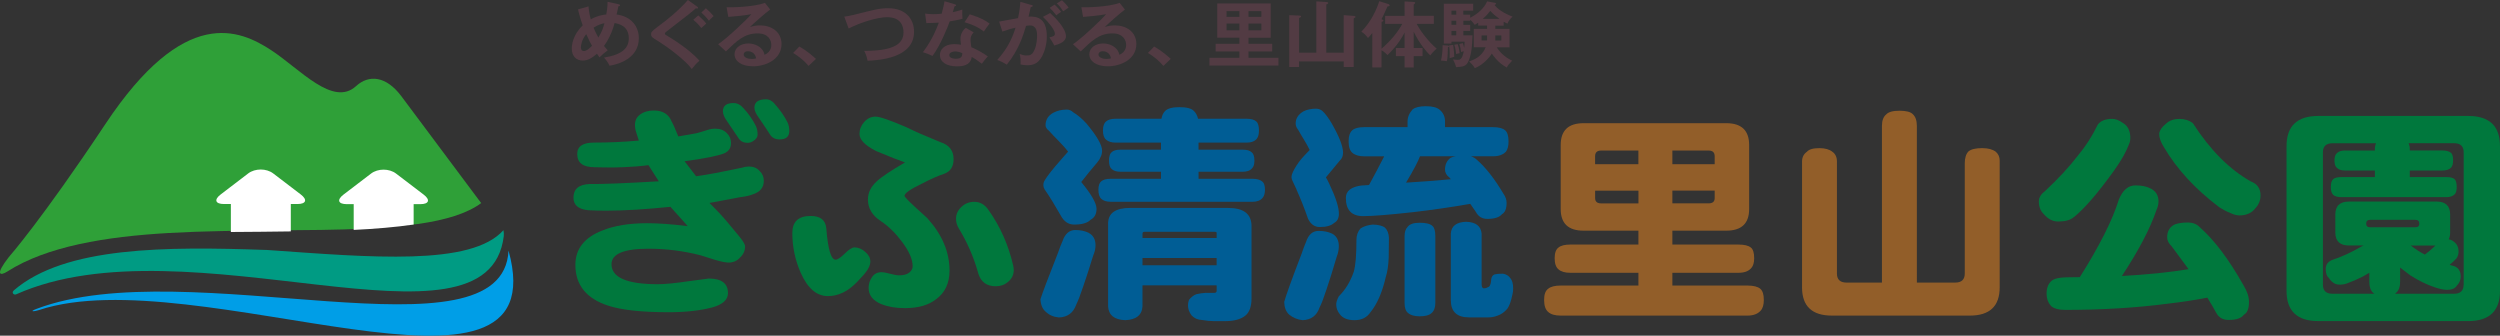 <?xml version="1.0" encoding="UTF-8"?><svg id="_イヤー_2" xmlns="http://www.w3.org/2000/svg" viewBox="0 0 770.36 103.44"><rect x="0" y="0" width="770.36" height="103.44" fill="#333333" stroke="none"/><defs><style>.cls-1{fill:#005d95;}.cls-2{fill:#00783d;}.cls-3{fill:#fff;}.cls-4{fill:#925e29;}.cls-5{fill:#009ee7;}.cls-6{fill:#009b83;}.cls-7{fill:#2fa038;}.cls-8{fill:#523b43;}.cls-9{fill:none;stroke:#fff;stroke-miterlimit:10;stroke-width:2.86px;}</style></defs><g id="_イヤー_1-2"><g><g><g><path class="cls-1" d="M378.45,64.07h-30.18c-4.55,0-6.82,1.61-6.82,4.84v25.47c.15,2.71,1.9,4.14,5.26,4.28,3.41-.14,5.2-1.57,5.34-4.28v-6.45h22.85v1.75c0,.37-.28,.57-.82,.57h-2.67c-.9,.05-1.83,.18-2.82,.42-.89,.38-1.63,.96-2.22,1.76-.2,.56-.3,1.12-.3,1.68,0,1.08,.37,2.1,1.11,3.08,.85,.9,1.9,1.36,3.19,1.41,1.34,.23,2.55,.35,3.63,.35h3.57c2.66,0,4.69-.54,6.08-1.62,1.34-1.03,2-2.83,2-5.4v-22.24c0-3.74-2.4-5.61-7.19-5.61Zm-3.55,17.68h-22.85v-2.25h22.85v2.25Zm0-8.42h-22.85v-1.34c0-.37,.2-.56,.6-.56h21.65c.4,0,.6,.1,.6,.28v1.62Z"/><path class="cls-1" d="M388.98,55.94c-.69-.57-1.7-.85-3.04-.85h-16.61v-2.17h13.65c1.33,0,2.3-.37,2.89-1.12,.45-.47,.67-1.24,.67-2.31,0-1.26-.27-2.11-.82-2.53-.54-.56-1.46-.84-2.75-.84h-13.65v-2.17h14.76c1.48,0,2.54-.4,3.19-1.19,.44-.56,.67-1.4,.67-2.53,0-1.4-.28-2.34-.82-2.8-.59-.56-1.61-.84-3.04-.84h-14.91c-.25-1.03-.67-1.82-1.26-2.38-.75-.8-2.25-1.19-4.52-1.19-2.13,0-3.59,.4-4.38,1.19-.59,.61-.96,1.4-1.11,2.38h-14.1c-1.38,0-2.37,.28-2.96,.84-.65,.51-.97,1.45-.97,2.8s.32,2.29,.97,2.81c.69,.61,1.67,.91,2.96,.91h13.95v2.17h-12.46c-1.29,0-2.2,.26-2.74,.77-.55,.47-.82,1.33-.82,2.6s.27,2.13,.82,2.59c.59,.56,1.51,.84,2.74,.84h12.46v2.17h-15.43c-1.38,0-2.37,.26-2.96,.77-.59,.47-.89,1.33-.89,2.6,0,1.36,.3,2.29,.89,2.81,.64,.61,1.63,.91,2.96,.91h43.61c1.44,0,2.47-.4,3.12-1.19,.49-.56,.74-1.4,.74-2.53,0-1.26-.27-2.1-.82-2.52Z"/><path class="cls-1" d="M335.44,71.72c-1.18-.56-2.55-.84-4.08-.84-1.83,0-3.14,1.12-3.93,3.37-.45,.99-.92,2.2-1.41,3.65-3.01,7.63-4.82,12.4-5.41,14.31,.09,1.73,.64,3.02,1.63,3.86,1.08,1.03,2.44,1.61,4.07,1.75,2.67-.09,4.45-1.43,5.34-3.99,.54-1.08,1.24-2.88,2.08-5.4,.89-2.53,1.92-5.73,3.11-9.62,.49-1.12,.74-2.19,.74-3.22,0-1.82-.72-3.11-2.15-3.86Z"/><path class="cls-1" d="M339.1,48.44c.32-.54,.5-1.21,.5-2.04,0-1.73-1.61-4.51-4.82-8.35-1.44-1.55-2.79-2.69-4.08-3.44-.55-.56-1.21-.84-2-.84-1.54,0-2.92,.33-4.15,.98-1.58,.89-2.37,2.17-2.37,3.86,0,.56,.34,1.12,1.04,1.68,1.64,1.88,4.27,4.25,5.91,6.44-.85,.98-7.32,8.02-7.57,9.7-.07,.51-.15,1.12,.35,1.96,1.68,2.38,3.26,5.1,4.94,8,.99,1.87,2.37,2.81,4.15,2.81,2.42,0,4.11-.49,5.04-1.47,1.24-.65,1.85-1.77,1.85-3.37,0-1.69-1.53-4.39-4.6-8.14-.04-.04-.08-.08-.12-.12,1.49-1.92,3.13-3.92,4.91-6.01,.49-.56,.82-1.11,1.02-1.65Z"/></g><g><path class="cls-2" d="M238.78,32.08c-.79-.98-1.7-1.48-2.75-1.48-2.37,0-3.56,.87-3.56,2.6,0,.84,.47,1.9,1.41,3.16,1.62,2.38,2.77,4.09,3.41,5.12,.64,.98,1.61,1.48,2.89,1.48,2.03,0,3.04-.86,3.04-2.59,0-.98-.17-1.85-.52-2.6-.99-1.96-2.29-3.86-3.93-5.68Z"/><path class="cls-2" d="M181.6,56.71c-3.26,.14-4.89,1.55-4.89,4.21,0,2.29,1.53,3.57,4.6,3.86,1.63,.09,3.46,.14,5.49,.14,5.39,0,11.98-.4,19.79-1.19l5.34,5.96c-4.89-.61-9.07-.91-12.53-.91-5.48,0-10.09,.75-13.8,2.25-5.54,2.15-8.3,5.68-8.3,10.59,0,6.18,3.36,10.36,10.09,12.56,4.15,1.36,10.38,2.03,18.69,2.03,5.14,0,9.59-.49,13.35-1.47,3.26-.89,4.89-2.36,4.89-4.42,0-3-1.98-4.49-5.94-4.49l-6.3,.84c-4.15,.61-7.27,.91-9.34,.91-9.54,0-14.31-2.05-14.31-6.17,0-3.18,3.8-4.77,11.42-4.77,5.45,0,10.78,.68,16.02,2.03,1.49,.47,2.97,.94,4.45,1.4,1.97,.57,3.36,.84,4.16,.84,1.43,0,2.62-.51,3.55-1.54,1.04-.98,1.56-2.12,1.56-3.44,0-.65-.7-1.79-2.08-3.43-1.33-1.64-2.34-2.85-3.04-3.65-1.44-1.77-3.39-3.88-5.86-6.31,4.94-.94,8.05-1.52,9.34-1.76,1.82-.23,3.11-.51,3.85-.84,2.37-.7,3.56-2.11,3.56-4.21,0-1.22-.42-2.22-1.27-3.02-.79-.93-1.91-1.4-3.34-1.4-.64,0-1.33,.12-2.08,.35-6.13,1.31-10.85,2.2-14.16,2.66l-3.56-4.63c6.18-.84,10.26-1.66,12.23-2.45,1.39-.61,2.08-1.66,2.08-3.16,0-1.17-.42-2.18-1.26-3.02-.89-.94-2.07-1.41-3.56-1.41-.85,0-1.68,.14-2.52,.42-1.44,.47-2.55,.8-3.34,.99-2.18,.37-4.03,.7-5.57,.98-.93-2.34-1.61-3.83-2-4.49-.89-2.33-2.74-3.5-5.56-3.5-1.69,0-3.09,.42-4.23,1.26-1.04,.75-1.56,1.83-1.56,3.23,0,.56,.08,1.14,.23,1.75l.96,3.02c-4.39,.41-9.02,.63-13.86,.63-3.41,0-5.12,1.17-5.12,3.51,0,2.71,1.76,4.07,5.27,4.07-.74,0,.27,.02,3.04,.07,2.02,.05,3.98,.02,5.86-.07,2.67-.09,5.27-.3,7.78-.63l3.19,4.98c-10.58,.61-17.72,.89-21.43,.84Z"/><path class="cls-2" d="M227.51,42.47c.59,1.03,1.56,1.54,2.89,1.54,.7,0,1.36-.26,2.01-.77,.69-.51,1.04-1.1,1.04-1.75,0-1.03-.18-1.92-.53-2.66-.98-1.97-2.29-3.84-3.93-5.61-.89-.98-1.85-1.47-2.9-1.47-2.22,0-3.33,.84-3.33,2.53,0,.89,.44,1.94,1.34,3.16,1.62,2.38,2.76,4.06,3.41,5.05Z"/></g><g><path class="cls-2" d="M301.41,84.14c.79,2.71,2.6,4.07,5.41,4.07,1.48,0,2.75-.45,3.78-1.33,1.19-.98,1.78-2.2,1.78-3.65,0-.33-.05-.74-.14-1.26-1.44-6.36-3.98-12.11-7.64-17.26-1.14-1.68-2.6-2.52-4.38-2.52-1.53,0-2.84,.51-3.93,1.54-1.14,1.03-1.7,2.27-1.7,3.72,0,.98,.27,1.94,.82,2.87,2.67,4.39,4.67,9,6.01,13.83Z"/><path class="cls-2" d="M269.96,46.54c4.16,1.73,7.12,2.9,8.9,3.51-4.4,2.58-7.3,4.51-8.68,5.82-1.83,1.64-2.73,3.51-2.73,5.61,0,2.71,1.33,4.93,4,6.67,2.32,1.54,4.5,3.67,6.52,6.38,2.18,2.9,3.26,5.4,3.26,7.51,0,.74-.35,1.4-1.04,1.96-.74,.57-1.78,.84-3.11,.84-.7,0-1.63-.16-2.82-.49-1.18-.32-2.05-.48-2.59-.48-1.24,0-2.2,.46-2.89,1.4-.74,1.03-1.12,2.18-1.12,3.44,0,2.25,1.29,3.9,3.86,4.98,2.08,.84,4.5,1.26,7.27,1.26,4.11,0,7.32-.9,9.64-2.73,2.77-2.01,4.16-4.96,4.16-8.84,0-5.75-2.3-11.16-6.9-16.21-1.24-1.12-2.52-2.29-3.86-3.51-2.07-1.92-3.11-3.02-3.11-3.3,0-.8,1.75-2.04,5.26-3.72,2.77-1.45,5.1-2.48,6.97-3.09,1.93-.7,2.89-2.2,2.89-4.49,0-2.66-1.36-4.42-4.08-5.26-4.6-1.87-8.06-3.39-10.38-4.56-5.1-2.2-8.28-3.3-9.57-3.3-1.38,0-2.56,.56-3.55,1.69-.94,1.08-1.41,2.29-1.41,3.65,0,1.77,1.7,3.53,5.11,5.26Z"/><path class="cls-2" d="M264.11,86.88c1.63-1.73,2.47-2.67,2.52-2.8,1.04-1.27,1.56-2.44,1.56-3.51s-.52-2.05-1.56-2.94c-1.04-.93-2.15-1.4-3.34-1.4-.69,0-1.68,.63-2.97,1.9-1.28,1.26-2.22,1.89-2.82,1.89-1.43,0-2.39-3.25-2.89-9.75-.25-2.47-1.85-3.72-4.82-3.72-3.76,0-5.64,1.75-5.64,5.26,0,4.25,.86,8.35,2.6,12.28,2.12,4.77,4.91,7.15,8.37,7.15,3.21,0,6.2-1.46,8.98-4.35Z"/></g><path class="cls-4" d="M538.47,87.99h-23.14v-3.93h20.39c1.78,0,3.09-.48,3.93-1.47,.59-.66,.89-1.66,.89-3.02,0-1.69-.35-2.79-1.04-3.3-.74-.6-2-.91-3.78-.91h-20.39v-4.28h16.61c4.7,0,7.05-2.22,7.05-6.67v-19.71c0-4.49-2.35-6.74-7.05-6.74h-43.97c-4.7,0-7.05,2.24-7.05,6.74v19.71c0,4.45,2.35,6.67,7.05,6.67h16.9v4.28h-20.99c-1.68,0-2.9,.3-3.63,.91-.79,.56-1.19,1.66-1.19,3.3s.4,2.79,1.19,3.44c.79,.7,2.01,1.05,3.63,1.05h20.99v3.93h-23.95c-1.79,0-3.07,.33-3.85,.98-.85,.61-1.26,1.75-1.26,3.44,0,1.78,.42,3.02,1.26,3.72,.83,.75,2.12,1.12,3.85,1.12h57.55c1.82,0,3.19-.52,4.08-1.54,.64-.7,.96-1.8,.96-3.3,0-1.69-.37-2.83-1.11-3.44-.79-.65-2.11-.98-3.93-.98Zm-23.14-41.6h11.19c1.23,0,1.85,.59,1.85,1.75v2.46h-13.04v-4.21Zm0,12.35h13.04v2.31c0,1.08-.62,1.61-1.85,1.61h-11.19v-3.93Zm-10.46,3.93h-11.49c-1.23,0-1.85-.54-1.85-1.61v-2.31h13.35v3.93Zm0-12.07h-13.35v-2.46c0-1.16,.62-1.75,1.85-1.75h11.49v4.21Z"/><path class="cls-4" d="M610.84,45.64c-2.07,0-3.51,.35-4.3,1.05-.74,.8-1.11,2.01-1.11,3.65v33.94c0,1.87-.99,2.8-2.97,2.8h-11.79V38.82c0-1.68-.43-2.9-1.26-3.65-.69-.7-2.05-1.05-4.08-1.05s-3.39,.37-4.08,1.12c-.89,.7-1.34,1.9-1.34,3.58v48.26h-10.9c-1.97,0-2.97-.93-2.97-2.8V49.78c0-1.35-.47-2.36-1.4-3.01-.94-.75-2.28-1.12-4-1.12-1.93,0-3.22,.37-3.85,1.12-1,.7-1.5,1.7-1.5,3.01v38.78c0,5.79,3.08,8.69,9.21,8.69h42.49c6.13,0,9.2-2.9,9.2-8.69V49.5c0-1.12-.39-2.03-1.19-2.73-.99-.75-2.37-1.12-4.15-1.12Z"/><g><path class="cls-2" d="M639.02,66.94c3.27-2.61,7.42-7.43,12.47-14.45,2.17-3.04,3.7-5.75,4.59-8.14,.25-.56,.37-1.17,.37-1.83,0-2.2-.77-3.74-2.3-4.63-1.15-.84-2.23-1.26-3.27-1.26-2.17,0-3.68,.63-4.53,1.89-1.63,3.41-3.68,6.6-6.15,9.54-2.57,3.36-5.95,7.01-10.16,10.94-1.19,.89-1.78,1.92-1.78,3.09,0,1.64,.52,2.94,1.56,3.93,1.29,1.5,2.75,2.24,4.38,2.24,2.17,0,3.78-.44,4.81-1.34Z"/><path class="cls-2" d="M677.88,70.04c-.89-.93-2.07-1.43-3.56-1.48-2.27,0-3.85,.31-4.74,.91-1.19,.8-1.78,2.02-1.78,3.65,0,.98,.47,1.92,1.41,2.81,1.82,2.44,3.55,4.77,5.19,7.02-6.04,.98-12.88,1.68-20.55,2.1,5.14-7.81,8.68-14.55,10.61-20.21,.45-1.03,.67-1.94,.67-2.73,0-1.92-.84-3.28-2.53-4.07-1.18-.61-2.71-.91-4.59-.91-2.22,0-3.94,1.48-5.12,4.42-1.93,6.27-5.93,14.22-12.01,23.85-1.39,.04-2.81,.06-4.31,.06-2.16,.05-3.66,.43-4.44,1.12-.99,.89-1.49,2.21-1.49,3.93,.04,1.69,.57,2.99,1.55,3.93,.89,.7,2.28,1.05,4.16,1.05,11.32,0,21.8-.63,31.45-1.89,4.5-.51,8.62-1.15,12.38-1.89,.99,1.59,1.91,3.16,2.75,4.7,.78,1.46,2.07,2.18,3.85,2.18,2.33,0,3.87-.54,4.67-1.62,1.04-.56,1.56-1.86,1.56-3.93,0-1.59-.55-3.27-1.64-5.05-4.5-8-9-13.98-13.5-17.96Z"/><path class="cls-2" d="M693.61,55.93c-6.63-3.74-12.59-9.72-17.88-17.96-1.14-.89-2.51-1.33-4.15-1.33-1.48,0-2.69,.35-3.64,1.05-1.73,1.36-2.6,2.57-2.6,3.65s.47,2.43,1.41,3.93c4.01,6.83,9.74,13.05,17.21,18.66,1.18,.75,2.27,1.31,3.27,1.68,1.08,.52,2.02,.77,2.81,.77,2.19,0,3.84-.75,4.97-2.24,1.04-1.13,1.56-2.43,1.56-3.93,0-2.11-.98-3.53-2.96-4.28Z"/></g><path class="cls-2" d="M760.57,35.73h-46.2c-6.53,0-9.79,3.11-9.79,9.33v44.55c0,6.21,3.25,9.33,9.79,9.33h46.2c6.52,0,9.79-3.12,9.79-9.33V45.06c0-6.22-3.26-9.33-9.79-9.33Zm-1.42,51.98c0,1.87-.99,2.81-2.96,2.81h-18.17c.1-.09,.19-.18,.3-.28,.84-.7,1.26-1.83,1.26-3.37v-4.42c.94,.75,1.98,1.54,3.11,2.38,2.58,1.64,5.05,2.85,7.42,3.65,1.63,.56,2.94,.84,3.93,.84,1.48,0,2.5-.44,3.04-1.33,.79-.79,1.18-1.73,1.18-2.8,0-1.5-.6-2.53-1.78-3.09-.55-.14-1.09-.31-1.64-.49,.83-.7,1.56-1.38,2.15-2.04,.41-.66,.6-1.33,.6-2.03,0-1.36-.49-2.38-1.49-3.09-.44-.37-.97-.61-1.55-.7,.29-.56,.45-1.26,.45-2.1v-5.54c0-2.67-1.41-4-4.23-4h-26.92c-2.82,0-4.23,1.33-4.23,4v5.54c0,2.66,1.41,4,4.23,4h4.46c-.15,.1-.35,.19-.59,.28-3.12,1.82-6.11,3.2-8.98,4.14-1.38,.52-2.08,1.45-2.08,2.81s.32,2.24,.97,2.8c.89,1.36,1.98,2.03,3.27,2.03,.99,0,1.85-.16,2.59-.49,1.44-.51,2.94-1.17,4.52-1.96,.69-.42,1.39-.82,2.08-1.2v2.81c0,1.54,.39,2.67,1.19,3.37,.1,.1,.23,.19,.37,.28h-12.9c-1.98,0-2.96-.93-2.96-2.81V46.95c0-1.87,.99-2.81,2.96-2.81h13.42c-.25,.56-.37,1.15-.37,1.75v.49h-9.19c-1.1,0-1.88,.24-2.38,.7-.59,.42-.88,1.21-.88,2.38s.29,1.96,.88,2.38c.54,.47,1.33,.7,2.38,.7h9.19v2.03h-10.3c-1.19,0-2.03,.21-2.53,.63-.5,.42-.74,1.24-.74,2.46,0,1.12,.24,1.92,.74,2.39,.54,.47,1.38,.7,2.53,.7h32.33c1.2,0,2.08-.33,2.68-.99,.33-.47,.51-1.17,.51-2.1,0-1.21-.21-2.03-.66-2.46-.5-.42-1.33-.63-2.53-.63h-11.27v-2.03h10.08c1.19,0,2.09-.3,2.67-.91,.39-.47,.6-1.2,.6-2.18,0-1.21-.22-2.01-.67-2.38-.59-.47-1.45-.7-2.6-.7h-10.08v-.49c0-.61-.12-1.19-.37-1.75h14.02c1.97,0,2.96,.94,2.96,2.81v40.76Zm-14.9-17.67h-13.87c-.83,0-1.26-.37-1.26-1.12,0-.79,.42-1.19,1.26-1.19h13.87c.85,0,1.25,.4,1.25,1.19,0,.75-.41,1.12-1.25,1.12Zm6.23,5.61c-.99,.98-2.08,1.92-3.27,2.8-1.39-.7-2.84-1.64-4.37-2.8h7.64Z"/><g><path class="cls-1" d="M460.55,84.56c-.55,.18-.9,.67-1.04,1.46,0,.52-.08,1.01-.22,1.48-.2,.65-.47,.98-.82,.98-.29,.24-.66,.35-1.1,.35h-.31c-.35-.14-.51-.61-.51-1.4v-15.44c-.2-2.33-1.79-3.55-4.75-3.65-3.02,.09-4.6,1.31-4.74,3.65v20.49c0,3.55,1.87,5.32,5.63,5.32h5.93c.99,0,1.95-.18,2.89-.56,1.09-.37,2.08-1.08,2.97-2.11,.64-.89,1.16-2.36,1.57-4.41,.14-.48,.22-1.11,.22-1.9,0-1.4-.3-2.45-.89-3.15-.55-.75-1.31-1.2-2.3-1.34-1.18,0-2.02,.08-2.52,.22Z"/><path class="cls-1" d="M419.76,57.13c-3.36,.38-5.04,1.66-5.04,3.86,0,3.74,1.78,5.61,5.34,5.61,2.91,0,8.13-.42,15.65-1.26,5.58-.65,11.37-1.49,17.35-2.52,.59,.84,1.16,1.66,1.7,2.45,.75,1.45,1.93,2.18,3.57,2.18,2.22,0,3.72-.49,4.52-1.47,.93-.51,1.4-1.69,1.4-3.51,0-.93-.34-1.89-1.03-2.87-2.73-4.58-5.45-8.04-8.16-10.39-.49-.46-1.09-.82-1.78-1.05h6.75c1.78,0,3.11-.47,4-1.41,.55-.7,.82-1.75,.82-3.16,0-1.68-.35-2.83-1.04-3.43-.74-.66-2-.98-3.78-.98h-14.75v-1.75c0-1.5-.57-2.71-1.7-3.65-.85-.7-2.25-1.05-4.23-1.05-1.88,0-3.23,.33-4.07,.98-1.04,1.17-1.55,2.41-1.55,3.72v1.75h-13.35c-1.68,0-2.9,.3-3.63,.91-.79,.66-1.18,1.82-1.18,3.51s.39,2.85,1.18,3.51c.84,.7,2.05,1.06,3.63,1.06h6.15c-1.73,3.37-3.28,6.31-4.67,8.84-.69,.05-1.39,.09-2.08,.14Zm17.8-8.98h11.05c-.69,.09-1.23,.26-1.64,.49-1.13,.84-1.7,2.06-1.7,3.65,0,.93,.49,1.78,1.48,2.52,.1,.14,.2,.28,.3,.42-4.41,.42-9,.77-13.79,1.05,2.32-3.88,3.76-6.6,4.3-8.14Z"/><path class="cls-1" d="M419.24,70.39c-.84,.94-1.26,2.12-1.26,3.58,0,4.59-.27,7.83-.82,9.75-1.04,3.04-2.57,5.56-4.6,7.57-.54,.99-.81,1.82-.81,2.53,0,1.08,.37,2.08,1.11,3.02,.94,1.22,2.45,1.82,4.52,1.82,2.23,0,3.88-.85,4.98-2.53,2.02-2.48,3.58-6.08,4.67-10.8,.49-1.5,.79-3.48,.89-5.96,.04-1.78,.07-3.79,.07-6.03-.04-1.36-.44-2.41-1.18-3.16-.74-.6-2-.93-3.78-.98-1.54,.14-2.8,.54-3.78,1.19Z"/><path class="cls-1" d="M433.77,69.9c-.64,.61-.96,1.57-.96,2.88v20.55c0,1.5,.34,2.53,1.04,3.09,.79,.7,2,1.05,3.63,1.05,1.73,0,2.96-.34,3.7-1.05,.74-.65,1.11-1.69,1.11-3.09v-20.55c0-1.59-.29-2.64-.89-3.16-.69-.66-2.01-.98-3.93-.98s-3.07,.42-3.71,1.26Z"/><path class="cls-1" d="M406.63,94.73c.6-1.17,1.31-3.04,2.15-5.62,.89-2.62,1.93-5.94,3.11-9.96,.45-1.13,.66-2.23,.66-3.3,0-1.83-.68-3.11-2.07-3.86-1.19-.56-2.57-.84-4.15-.84-1.84,0-3.12,1.12-3.87,3.37-.44,1.03-.91,2.26-1.4,3.72-3.02,7.87-4.8,12.8-5.34,14.81,.05,1.68,.54,2.97,1.48,3.86,1.19,.98,2.57,1.56,4.16,1.75,2.66-.09,4.42-1.41,5.26-3.93Z"/><path class="cls-1" d="M399.52,58.46c1.23,2.71,2.42,5.71,3.56,8.98,.84,1.68,2.03,2.52,3.56,2.52,2.08,0,3.55-.42,4.45-1.26,.99-.51,1.48-1.47,1.48-2.87,0-1.97-.98-5.03-2.96-9.19-.35-.76-.71-1.41-1.04-1.99,1.17-1.44,4.15-4.97,4.31-5.2,.64-.58,.97-1.38,.97-2.42,0-1.92-1.16-4.91-3.48-8.98-.99-1.68-1.91-2.92-2.74-3.72-.6-.56-1.28-.84-2.07-.84-1.54,0-2.85,.28-3.94,.84-1.59,.94-2.37,2.17-2.37,3.72,0,.66,.24,1.29,.74,1.9,1.06,1.95,2.49,4.01,3.58,6.26-.9,.99-2.23,2.23-3.28,3.66-1.09,1.51-1.8,2.78-2.16,3.79-.25,.72-.21,1.39,.13,2.03,.24,.45,1.01,2.28,1.3,2.78Z"/></g><g><path class="cls-8" d="M181.34,1.97c.09,.88,.19,2.13,.7,3.99,1.81-1.05,3.58-1.38,4.78-1.51,.17-.88,.4-2.34,.4-3.9l3.39,.75c.2,.05,.45,.13,.45,.33,0,.31-.37,.29-.5,.29l-.55,2.54c4.73,.65,6.84,3.88,6.84,7.3,0,6.09-5.97,8-9.02,8.49-.63-1.27-1.1-1.84-1.71-2.5,5.84-.95,7.64-3.08,7.64-5.98,0-3.92-3.35-4.48-4.38-4.66-.78,2.99-2.13,5.56-3.26,7.05,.54,.66,.83,.98,1.15,1.35-1.03,.73-1.59,1.22-2.55,2.17-.33-.46-.39-.55-.77-1.13-1.57,1.35-2.81,2.11-4.41,2.11-1.99,0-3.35-1.4-3.35-3.7,0-.93,.21-4.08,3.37-7.14-.14-.4-.84-2.33-1.45-4.92l3.23-.93Zm-.7,8.55c-1.5,1.84-1.64,3.64-1.64,4.04,0,.24,0,1.17,.92,1.17,.98,0,2.17-1.28,2.51-1.62-.29-.49-.89-1.55-1.79-3.59Zm2.27-1.99c.68,1.64,1.24,2.61,1.47,3.03,1.18-1.9,1.48-3.01,1.88-4.41-.89,.2-1.78,.38-3.35,1.37Z"/><path class="cls-8" d="M214.82,2.02c.14,.11,.29,.24,.29,.38,0,.11-.1,.24-.31,.24-.11,0-.25-.04-.37-.09-1.62,1.44-2.32,1.97-8.56,6.78-.65,.51-1,.75-1,1.02s.21,.4,.91,.8c.38,.22,6.63,3.92,9.75,7.58-1.05,.89-1.43,1.35-2.36,2.53-2-2.77-7.73-6.96-10.17-8.46-2.13-1.3-2.37-1.44-2.37-2.28,0-.49,.05-.8,1.99-2.24,2.97-2.17,6.32-4.85,9.35-8.27l2.85,2.02Zm.36,2.73c1.1,1.02,1.78,1.64,2.46,2.52-.12,.09-1.41,1.24-1.55,1.37-.32-.42-1.05-1.42-2.46-2.55l1.55-1.35Zm2.33-2.2c.76,.64,1.69,1.55,2.39,2.41-.59,.47-1.31,1.26-1.45,1.42-1.01-1.31-1.78-2.02-2.34-2.51l1.4-1.33Z"/><path class="cls-8" d="M237.32,2.93c-1.43,1.02-5.32,4.48-6.21,5.38,.61-.17,1.59-.49,3.08-.49,3.46,0,6.63,1.93,6.63,5.74,0,4.83-4.96,6.87-8.78,6.87-3.61,0-5.7-1.62-5.7-3.72,0-1.91,1.83-3.32,4.26-3.32,1.78,0,4.45,.88,4.99,3.5,2.08-.91,2.08-2.64,2.08-3.08,0-1.28-.79-3.52-4.21-3.52-4.1,0-6.46,2.32-9.77,5.56l-2.39-2.22c2.5-1.64,8.87-7.6,10.21-9.26-2.04,.42-5.6,.73-7.09,.84l-.52-2.97c1.76,.07,8.22-.07,11.81-1.35l1.61,2.04Zm-6.88,12.87c-.87,0-1.29,.49-1.29,1,0,.89,1.29,1.37,2.43,1.37,.61,0,1.12-.11,1.41-.18-.21-1.37-1.2-2.2-2.56-2.2Z"/><path class="cls-8" d="M246.32,14.34c2.44,1.39,4.29,3.06,5.11,3.81l-2.27,2.15c-1.38-1.62-2.91-2.86-4.76-3.99l1.92-1.97Z"/><path class="cls-8" d="M260.16,5.12c.82-.11,1.59-.2,3-.56,6.56-1.66,7.89-2.02,10.59-2.02,5.31,0,7.91,3.3,7.91,7.25,0,8.2-10.99,8.77-14.31,8.93-.32-1.62-.79-2.55-1.05-3.04,9.4,0,12.11-2.3,12.11-5.72,0-1.77-.72-4.67-5.08-4.67-3.06,0-8.58,1.79-11.83,3.5l-1.34-3.68Z"/><path class="cls-8" d="M285.06,4.19c.68,.09,1.36,.18,2.53,.18,.61,0,1.24-.03,2.58-.13,.51-1.82,.7-2.93,.89-3.86l3.14,.93c.3,.09,.42,.18,.42,.33,0,.24-.33,.27-.47,.27-.09,.28-.49,1.57-.56,1.84,1.48-.31,2.18-.55,2.94-.8-.05,.77-.03,2.01,.06,2.83-.58,.16-1.82,.49-3.93,.8-.63,1.75-2.89,7.42-5.32,10.66-.63-.31-1.59-.75-2.95-1.15,2.99-3.93,4.45-7.84,4.9-9.11-.83,.07-2.65,.09-3.84,.13l-.38-2.93Zm14.97,5.78c-.75,.85-.96,1.42-.96,2.24,0,.91,.17,1.88,.26,2.35,1.43,.6,3.65,1.75,5.06,2.83-.77,.8-1.67,2.02-1.83,2.26-1.99-1.46-2.39-1.73-3.13-2.11-.36,2.86-3.38,2.91-4.55,2.91-3.28,0-5.25-1.4-5.25-3.5,0-1.42,1.05-3.35,4.5-3.35,.82,0,1.57,.11,1.99,.18-.14-1.04-.16-1.59-.16-1.93,0-1.68,1.17-2.95,1.64-3.26l2.43,1.37Zm-5.72,5.88c-.75,0-1.8,.33-1.8,1.13,0,1,1.45,1.13,2.07,1.13,1.78,0,1.92-.93,1.96-1.73-1.08-.53-2.08-.53-2.23-.53Zm4.5-11.44c3.64,1.13,4.97,2,6.13,2.86-.47,.6-1.2,1.53-1.78,2.44-1.72-1.4-4.05-2.33-5.95-2.86l1.61-2.44Z"/><path class="cls-8" d="M317.78,1.49c.26,.07,.45,.13,.45,.31,0,.15-.12,.33-.61,.38-.21,.95-.45,2.06-.68,2.95,2.69-.16,5.63,.49,5.63,6.1,0,2.41-.66,4.63-1.46,6.12-1.19,2.17-2.62,2.75-4.5,2.75-1.01,0-1.66-.15-2.13-.24,.05-1.51-.02-2.26-.28-3.24,.61,.25,1.2,.47,2.13,.47,1,0,1.71-.07,2.46-1.75,.76-1.69,.78-3.86,.78-4.32,0-.93,0-3.19-2.25-3.19-.28,0-.34,.02-1.14,.12-.91,3.01-2.24,7.36-5.93,11.97-.87-.55-2.06-1.16-2.95-1.44,2.74-3.06,4.45-6.09,5.64-9.95-1.12,.24-1.8,.4-4.06,1.2l-1-3.08c.94-.13,4.99-.95,5.83-1.06,.52-2.42,.66-4.16,.72-5.03l3.35,.97Zm5.81,2.52c1.65,1.47,4.88,4.79,4.88,7.14,0,1.75-2.02,2.39-3.59,2.88-.4-.84-1.13-1.95-1.52-2.51,1.29-.33,1.7-.44,1.7-1.13,0-1.15-1.94-3.57-3.67-5.19l2.2-1.2Zm1.38-2.59c1.22,1.17,1.76,1.88,2.02,2.24-.69,.42-1.04,.68-1.5,1.06-.84-1.09-1.4-1.71-2.04-2.3l1.52-1Zm2.26-1.35c.3,.29,1.29,1.17,2.06,2.28-.66,.42-.77,.51-1.69,1.13-.68-1.13-1.22-1.75-1.94-2.44l1.58-.97Z"/><path class="cls-8" d="M346.66,2.93c-1.43,1.02-5.32,4.48-6.21,5.38,.61-.17,1.59-.49,3.07-.49,3.47,0,6.64,1.93,6.64,5.74,0,4.83-4.97,6.87-8.79,6.87-3.61,0-5.7-1.62-5.7-3.72,0-1.91,1.83-3.32,4.27-3.32,1.78,0,4.45,.88,4.99,3.5,2.08-.91,2.08-2.64,2.08-3.08,0-1.28-.79-3.52-4.22-3.52-4.09,0-6.46,2.32-9.77,5.56l-2.39-2.22c2.51-1.64,8.88-7.6,10.21-9.26-2.04,.42-5.6,.73-7.1,.84l-.51-2.97c1.75,.07,8.21-.07,11.8-1.35l1.61,2.04Zm-6.88,12.87c-.87,0-1.29,.49-1.29,1,0,.89,1.29,1.37,2.44,1.37,.61,0,1.12-.11,1.4-.18-.21-1.37-1.19-2.2-2.55-2.2Z"/><path class="cls-8" d="M355.65,14.34c2.44,1.39,4.29,3.06,5.11,3.81l-2.27,2.15c-1.38-1.62-2.91-2.86-4.76-3.99l1.92-1.97Z"/><path class="cls-8" d="M384.72,13.5h7.29v2.35h-7.29v1.97h9.23v2.37h-21.27v-2.37h9.23v-1.97h-7.31v-2.35h7.31v-1.89h-6.82V1.06h16.47V11.62h-6.84v1.89Zm-2.81-10.07h-3.96v1.77h3.96v-1.77Zm0,3.83h-3.96v2.08h3.96v-2.08Zm2.81-2.06h3.96v-1.77h-3.96v1.77Zm0,4.14h3.96v-2.08h-3.96v2.08Z"/><path class="cls-8" d="M405.62,16.22V.42l3.07,.2c.32,.02,.58,.09,.58,.31,0,.2-.28,.33-.58,.42v14.87h5.36V4.66l3.09,.24c.21,.02,.55,.04,.55,.31,0,.16-.22,.29-.55,.44v14.99h-3.09v-1.73h-13.75v1.73h-3.03V4.68l3.07,.11c.3,0,.59,.09,.59,.27s-.19,.31-.63,.49v10.68h5.32Z"/><path class="cls-8" d="M426.82,7.36v-2.48h6V.44l2.81,.16c.16,0,.46,.04,.46,.31,0,.13-.14,.24-.46,.44v3.52h6.2v2.48h-5.32c.92,1.69,3.28,5.18,6.21,7.65-.58,.39-1.59,1.5-1.99,2.08-.79-.69-3.35-3.57-5.1-7.31v5.03h2.72v2.5h-2.72v3.48h-2.81v-3.48h-2.68v-2.5h2.68v-4.76c-1.87,3.63-4.22,5.92-5.28,6.93-.86-.93-1.59-1.35-1.83-1.48v5.27h-2.85V10.17c-.59,.77-.98,1.2-1.33,1.55-.38-.6-1.2-1.49-2.04-1.95,3.09-3.19,4.71-6.87,5.53-9.4l2.81,.89c.26,.09,.38,.27,.38,.4,0,.33-.54,.33-.66,.31-.12,.2-.21,.42-1.03,2.26-.23,.55-.52,1.08-.84,1.68,.45,.18,.61,.26,.61,.42,0,.22-.09,.24-.57,.42V15.01c2.77-2.42,4.97-5.01,6.38-7.65h-5.27Z"/><path class="cls-8" d="M446.05,14.03c.19,.02,.47,.02,.47,.22,0,.18-.25,.24-.36,.29-.05,1.91-.05,2.99-.3,4.32-.29-.04-1.24-.2-1.83-.2,.33-1.4,.52-3.06,.49-4.74l1.53,.11Zm6.98-9.51v.96c3.77-1.95,4.9-4.34,5.22-5.05l2.35,.42c.25,.05,.41,.16,.41,.31s-.21,.27-.49,.34c.75,1.15,2.97,2.68,5.55,3.61-.79,.82-1.15,1.2-1.58,2.17-.47-.22-.76-.35-1.15-.6v1.22h-2.58v1h4.38v5.68h-3.94c.64,1,2,2.81,4.76,4.12-1.1,1.15-1.31,1.4-1.66,2.1-2.79-1.49-4.34-3.9-4.6-4.3-.79,1.31-2.74,3.5-5.25,4.5-.37-.69-1.12-1.53-1.77-2.04,1.59-.6,3.96-1.51,5.12-4.39h-3.67v-5.68h4.1v-1h-2.74v-.91c-.43,.29-.7,.47-1.06,.67-.82-1.04-.88-1.15-1.4-1.55v.29h-2.11v1.26h2.11v1.88h-2.11v1.35h2.81c-.07,2.44-.22,6.73-1.67,8.71-.67,.93-1.61,.98-3.37,1.09-.23-.89-.42-1.26-.96-2.37,.37,.04,1.08,.13,1.42,.13,.61,0,1.42,0,1.9-2.66-.4,.09-.61,.2-.8,.27-.16-1.17-.29-1.53-.57-2.48l1.08-.29c.14,.46,.33,1.06,.42,1.51,.09-.67,.12-1.26,.12-1.95h-4.05v.6h-2.34V1.15h9.04V3.28h-3.04v1.24h2.11Zm-5.25,9.31c.24,1.33,.33,3.52,.33,3.68-.23,.06-1.12,.29-1.41,.4,.04-1.17,0-2.75-.16-3.92l1.24-.16Zm.96-9.31v-1.24h-1.48v1.24h1.48Zm0,3.13v-1.26h-1.48v1.26h1.48Zm0,3.24v-1.35h-1.48v1.35h1.48Zm.44,2.72c.38,1,.58,2.55,.61,2.79-.42,.05-.68,.11-1.1,.27-.02-.38-.16-1.78-.55-2.87l1.04-.2Zm9.02-1.13c.03-.08,.03-.16,.03-.27v-1.31h-1.69v1.57h1.66Zm3.85-6.67c-.91-.64-2.01-1.51-2.84-2.46-.44,.58-1.01,1.31-2.3,2.46h5.13Zm-1.29,5.1v1.57h1.87v-1.57h-1.87Z"/></g></g><line class="cls-9" x1="97.45" y1="67.51" x2="118.46" y2="67.51"/><path class="cls-5" d="M156.7,77.22c-1.71,35.32-98.85,.32-145.38,17.93-2.66,1.01-.71,.85,.7,.39,48.21-15.99,160.25,37.72,144.68-18.32Z"/><path class="cls-6" d="M82.03,77.02c-30.78-1.06-61.98-1.15-77.77,12.46-.81,.7-.02,1.54,.73,1.21,52.84-23.54,145.39,21.69,150.24-17.89,.07-.6,.03-1.23-.09-1.87-9.96,11.16-40.78,8.36-73.11,6.08Z"/><path class="cls-7" d="M129.03,68.99c8.18-1.2,14.86-3.16,19.24-6.41-7.56-10.13-24.68-33.05-24.68-33.05-4.63-6.09-9.89-6.64-13.87-3-7.1,6.51-17.26-5.23-26.07-11.01-9.78-6.41-26.78-14.03-51.23,22.78C12.78,67.85,2.71,79.23,2.71,79.23c-4.27,5.48-2.77,5.91-.43,4.42,12.17-7.77,30.29-10.74,49.82-11.86,5.29-.3,10.67-.48,16.07-.59,4.87-.1,9.75-.14,14.58-.19l16.07-.16c4.89-.08,9.63-.2,14.15-.42l16.06-1.44Z"/><path class="cls-3" d="M127.47,62.91h2.04c2.7,0,3.16-1.33,1.03-2.95l-8.49-6.47c-2.12-1.62-5.6-1.62-7.72,0l-8.48,6.47c-2.13,1.63-1.66,2.95,1.02,2.95h2.12v7.94c6.64-.33,12.87-.84,18.47-1.66v-6.28Z"/><path class="cls-3" d="M91.65,62.87c2.7,0,3.15-1.33,1.03-2.95l-8.48-6.47c-2.12-1.62-5.6-1.62-7.73,0l-8.47,6.47c-2.13,1.62-1.66,2.95,1.03,2.95h2.11v8.62c6.28-.05,12.48-.08,18.47-.18v-8.44h2.04Z"/></g></g></svg>